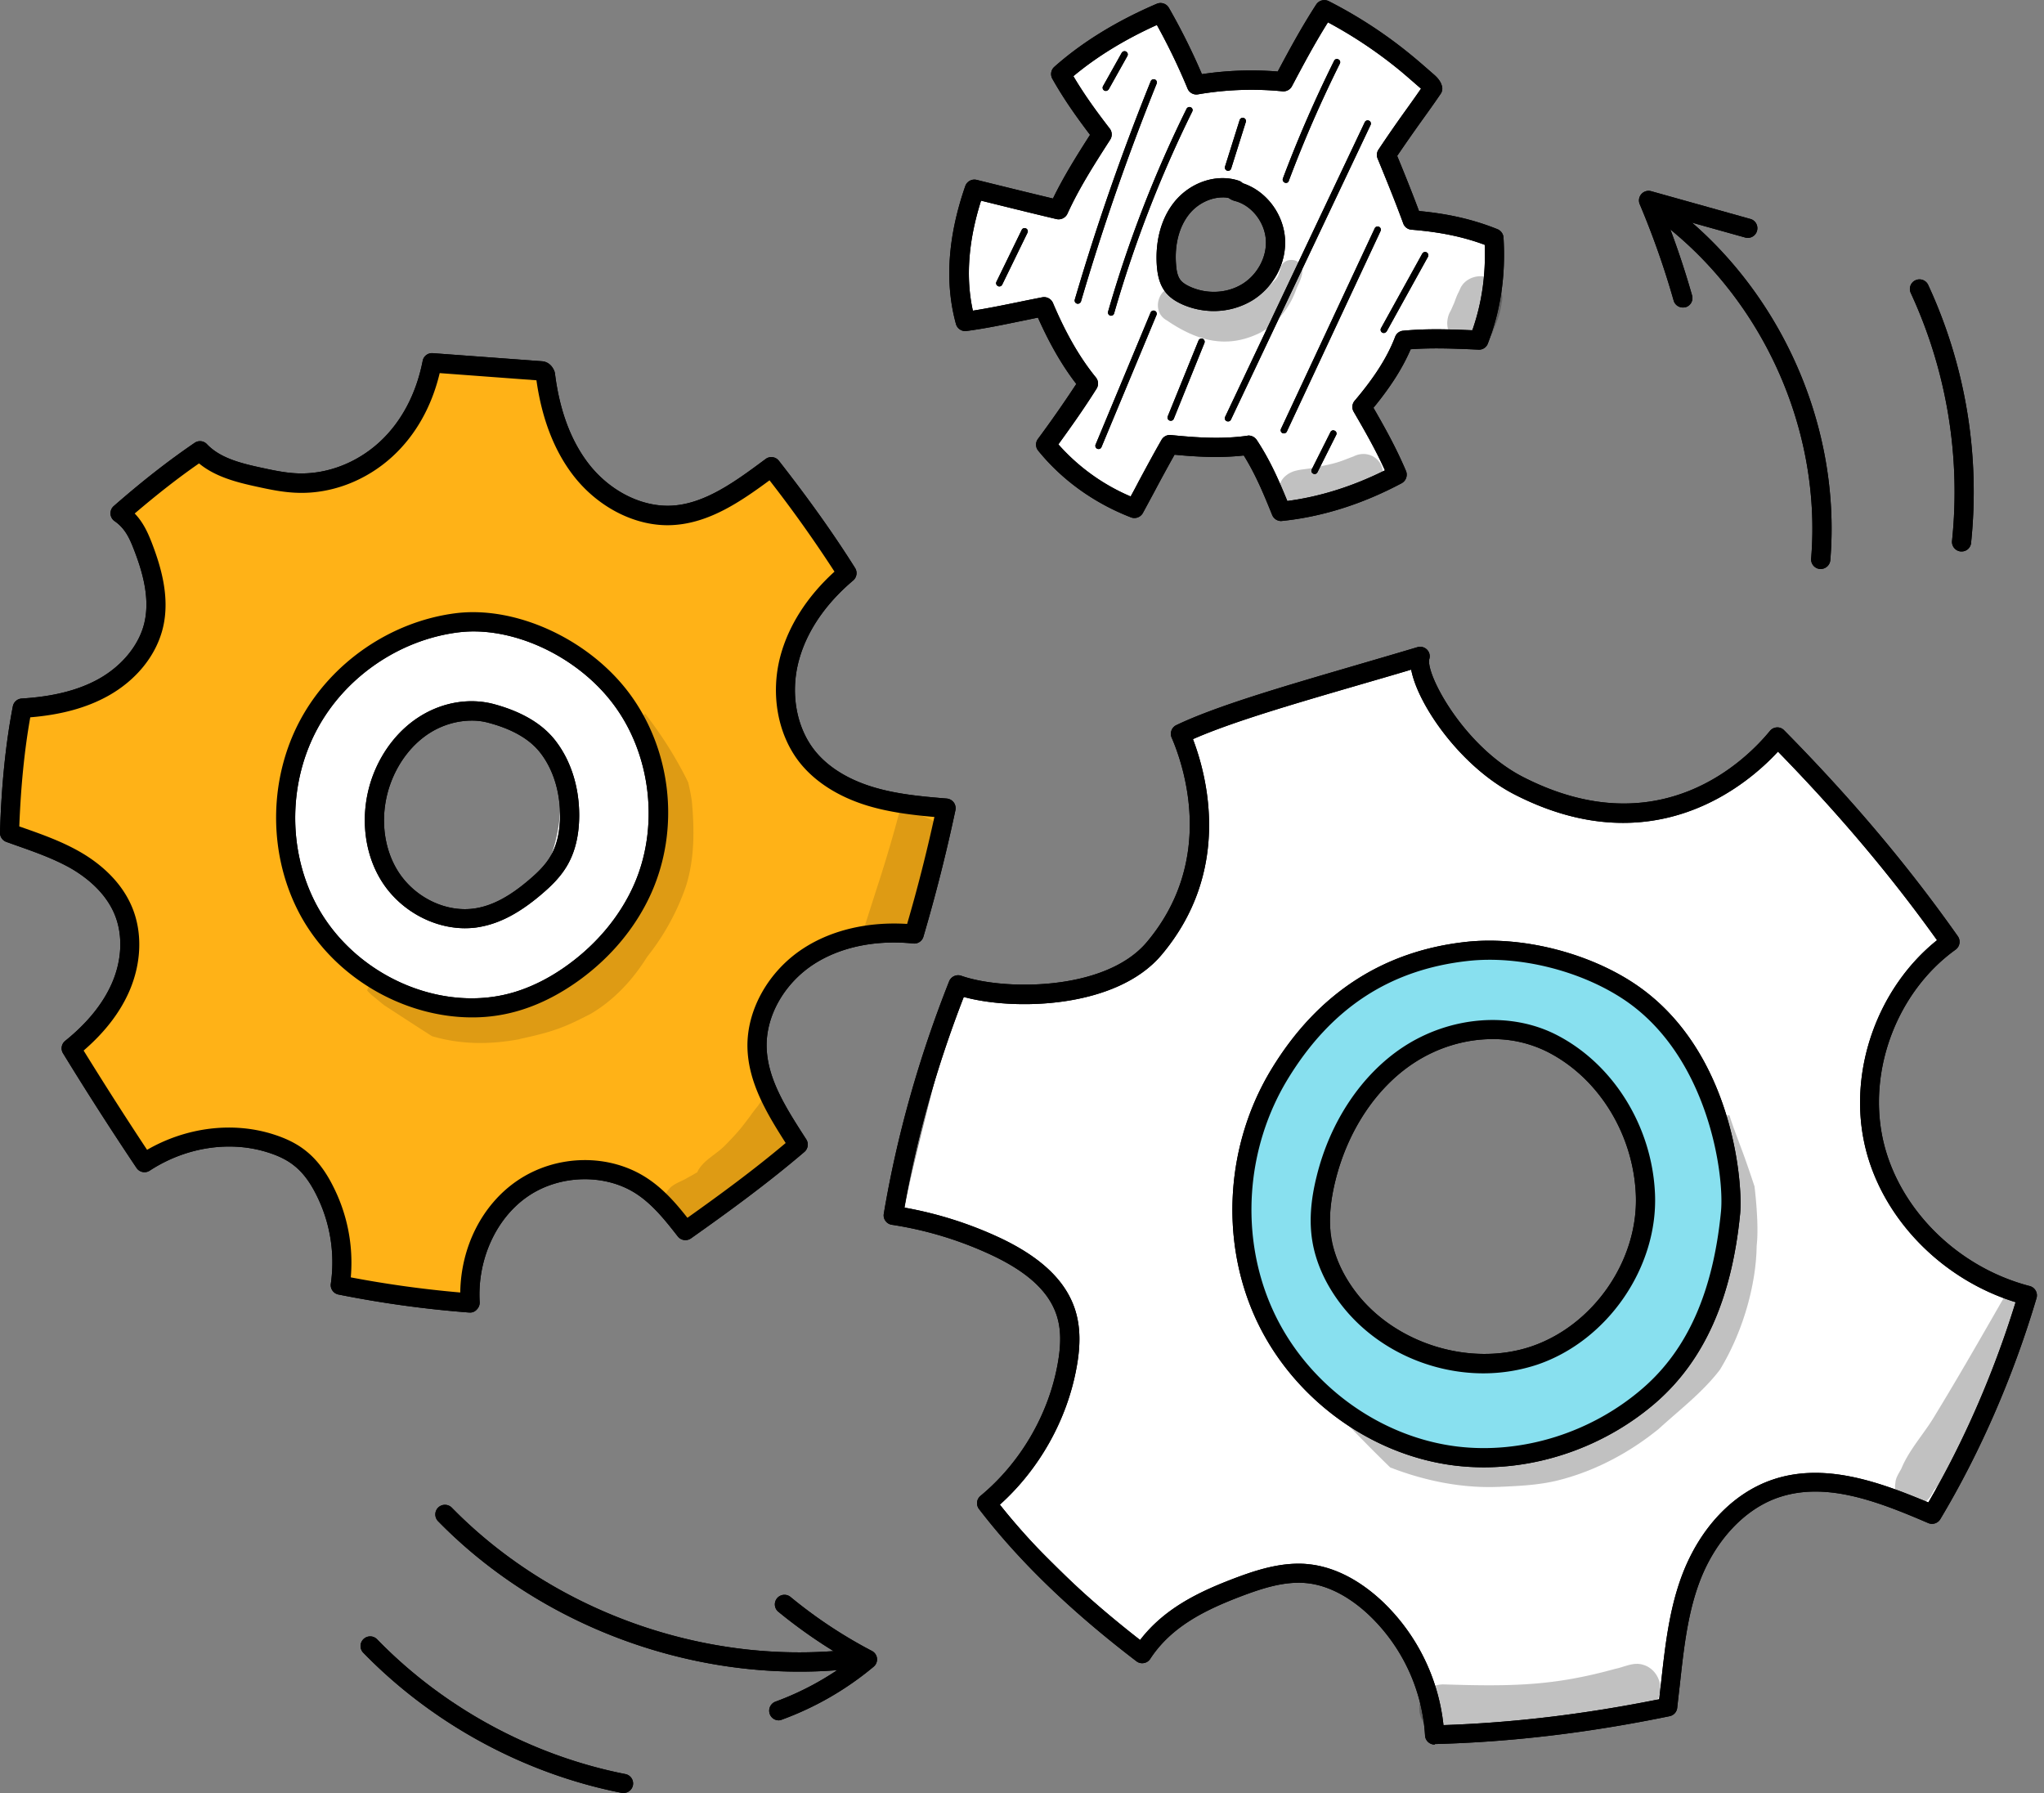 <svg width="114" height="100" fill="none" xmlns="http://www.w3.org/2000/svg"><rect width="100%" height="100%" fill="#808080" stroke="none"/><path d="M44.58 93.232c-7.457 0-14.928-3.053-20.148-8.392a.541.541 0 01.007-.76.541.541 0 01.76.007c5.832 5.959 14.583 8.962 22.842 7.837a.533.533 0 01.605.457.538.538 0 01-.458.605 25.856 25.856 0 01-3.608.246z" fill="#000"/><path d="M43.433 95.948a.528.528 0 01-.5-.352.54.54 0 01.317-.69 16.073 16.073 0 004.165-2.272 28.478 28.478 0 01-4.024-2.757.535.535 0 01.682-.823 26.294 26.294 0 004.559 3.025.531.531 0 01.091.88 17.16 17.16 0 01-5.107 2.947.46.46 0 01-.183.042zm58.115-64.214h-.043a.536.536 0 01-.492-.577c.619-7.457-2.955-15.026-9.096-19.296a.532.532 0 01-.134-.746.532.532 0 01.746-.134c6.45 4.482 10.2 12.43 9.553 20.26a.54.54 0 01-.534.493z" fill="#000"/><path d="M93.859 17.15a.534.534 0 01-.514-.386 46.801 46.801 0 00-1.892-5.375.536.536 0 01.64-.725l5.53 1.548c.288.078.45.373.372.662a.534.534 0 01-.661.373l-4.481-1.253a47.94 47.94 0 011.519 4.482.533.533 0 01-.366.66 1.004 1.004 0 01-.147.015zm15.546 13.606h-.056a.538.538 0 01-.478-.59 26.405 26.405 0 00-2.301-13.824.535.535 0 01.971-.45 27.485 27.485 0 012.392 14.386.523.523 0 01-.528.478zM34.773 100c-.035 0-.07 0-.106-.007-5.43-1.07-10.545-3.848-14.407-7.816a.535.535 0 01.014-.76.535.535 0 01.76.015c3.707 3.813 8.625 6.486 13.845 7.513a.535.535 0 01.422.626.535.535 0 01-.528.429zm9.807-6.768c-7.457 0-14.928-3.053-20.148-8.392a.541.541 0 01.007-.76.541.541 0 01.76.007c5.832 5.959 14.583 8.962 22.842 7.837a.533.533 0 01.605.457.538.538 0 01-.458.605 25.856 25.856 0 01-3.608.246z" fill="#000"/><path d="M43.433 95.948a.528.528 0 01-.5-.352.54.54 0 01.317-.69 16.073 16.073 0 004.165-2.272 28.478 28.478 0 01-4.024-2.757.535.535 0 01.682-.823 26.294 26.294 0 004.559 3.025.531.531 0 01.091.88 17.16 17.16 0 01-5.107 2.947.46.46 0 01-.183.042zm58.115-64.214h-.043a.536.536 0 01-.492-.577c.619-7.457-2.955-15.026-9.096-19.296a.532.532 0 01-.134-.746.532.532 0 01.746-.134c6.45 4.482 10.2 12.43 9.553 20.26a.54.54 0 01-.534.493z" fill="#000"/><path d="M93.859 17.15a.534.534 0 01-.514-.386 46.801 46.801 0 00-1.892-5.375.536.536 0 01.64-.725l5.53 1.548c.288.078.45.373.372.662a.534.534 0 01-.661.373l-4.481-1.253a47.94 47.94 0 011.519 4.482.533.533 0 01-.366.66 1.004 1.004 0 01-.147.015z" fill="#000"/><path d="M24.46 34.752c-3.2 1.07-6.036 3.327-7.555 6.345-1.513 3.018-1.604 6.768 0 9.737 2.335 4.319 8.125 6.246 12.712 4.502 4.994-1.907 8.04-7.907 6.577-13.05-1.463-5.15-7.344-8.997-11.734-7.534zm6.078 13.493c-.45 1.055-1.47 2.033-2.497 2.532-2.336 1.14-4.988.162-6.367-1.955-1.42-2.174-1.217-5.115.254-7.225.731-1.048 1.653-1.871 2.94-2.118 1.19-.225 2.378-.007 3.314.746a3.575 3.575 0 011.66.753c.921.767 1.315 2.293 1.393 3.447.077 1.266-.204 2.659-.697 3.82z" fill="#fff"/><path d="M48.547 44.425c-1.33-.401-2.61-1.097-3.489-2.18-1.224-1.506-1.52-3.638-1.02-5.516.5-1.879 1.717-3.504 3.2-4.756-1.308-2.082-2.729-4.038-4.22-5.937-1.808 1.336-3.539 2.603-5.544 2.701-1.934.099-3.805-.963-5.008-2.476-1.203-1.52-1.801-3.44-2.04-5.36-.07-.183-.17-.219-.24-.226-2.026-.147-4.059-.302-6.085-.45-.366 1.892-1.23 3.588-2.553 4.812-1.323 1.224-3.124 1.956-4.925 1.9-.738-.022-1.47-.177-2.195-.331-1.181-.26-2.434-.577-3.27-1.457-1.612 1.098-3.06 2.266-4.46 3.483.717.485 1.02 1.16 1.272 1.815.542 1.4.95 2.933.613 4.396-.352 1.513-1.492 2.765-2.857 3.51-1.364.746-2.933 1.042-4.48 1.133-.43 2.216-.641 4.587-.711 6.965 1.322.471 2.574.872 3.707 1.533 1.126.655 2.139 1.597 2.638 2.8.563 1.358.43 2.94-.162 4.285-.59 1.343-1.604 2.469-2.75 3.397a226.143 226.143 0 004.08 6.381c2.11-1.386 4.77-1.815 7.084-1.07.577.184 1.133.444 1.61.824.592.471 1.028 1.111 1.373 1.787a8.965 8.965 0 01.865 5.283c2.462.492 4.847.809 7.239.999-.14-2.49.928-4.988 2.898-6.353 1.97-1.364 4.777-1.456 6.76-.105.936.64 1.66 1.547 2.357 2.44 2.16-1.526 4.291-3.08 6.29-4.797-1.12-1.737-2.252-3.475-2.301-5.43-.05-2.04 1.182-3.982 2.891-5.094 1.71-1.105 3.848-1.442 5.874-1.231a92.455 92.455 0 001.78-7.02c-1.491-.12-2.884-.254-4.22-.655zM35.821 49.63c-.823 1.815-2.16 3.383-3.763 4.565-.936.69-1.97 1.245-3.075 1.604-4.53 1.45-9.841-1.097-11.945-5.367-1.533-3.11-1.463-6.965.176-10.018 1.64-3.053 4.812-5.24 8.26-5.677 3.08-.394 6.985 1.273 9.208 4.27s2.673 7.225 1.14 10.623z" fill="#FFB217"/><path d="M38.586 44.685c-.05-.352-.12-.703-.204-1.048l-.12-.246a21.877 21.877 0 00-2.279-3.58.775.775 0 00-.302.421c-.092.598.38 1.154.527 1.724.528 1.575.88 2.335.71 3.77.022.55-.886 3.602-1.174 3.982a13.246 13.246 0 01-1.196 1.92c-.14.17-.183.24-.169.247-.225.176-.422.408-.647.59-.471.402-.943.803-1.421 1.204-.127.091-.33.26-.479.408.078-.113-.133.084-.323.246-.106.07-.577.394-.816.513-1.66.584-3.384.908-4.298.957-1.218.113-2.413-.197-3.349-.415-.668-.19-1.252-.851-1.97-.717a.836.836 0 00-.598.584c.07.077.141.147.211.218.247.197.486.4.732.597.886.577 1.78 1.161 2.673 1.731 1.477.43 3.06.514 4.946.155-.035 0-.07.007-.113.014 1.984-.422 2.603-.682 4.052-1.435 1.266-.753 2.287-1.85 3.074-3.096.022-.035.05-.07.07-.105 0-.007.008-.007.008-.007a13.255 13.255 0 002.117-3.862c.493-1.527.486-3.18.338-4.77zm4.833 16.222a1.295 1.295 0 00-.563.155c-.253.14-.415.373-.577.605-.147.19-.302.373-.436.577-.394.507-.506.725-1.379 1.611-.485.52-1.245.844-1.561 1.491-.007.014-.007.022-.014.036-.19.105-.373.218-.563.316-.352.218-.81.324-1.055.676-.767.907.422 2.244 1.428 1.625a14.57 14.57 0 002.92-2.012c.041-.043.084-.092.133-.134a22.419 22.419 0 001.976-1.766c.226-.239.493-.52.711-.823a15.7 15.7 0 01-.612-1.42 9.201 9.201 0 01-.408-.937zm6.831-15.94a80.67 80.67 0 01-1.344 4.565c-.225.697-.45 1.407-.675 2.11.267.331.724.521 1.146.387.021-.007.043-.02.064-.028.365.514 1.322.45 1.505-.267.092-.33.232-.661.345-.992a.964.964 0 00.21-.133c.437-.317.557-.915.718-1.4.24-.985.373-1.998.416-3.004 0-.057.007-.12.014-.183a66.914 66.914 0 01-2.4-1.055z" fill="#000" opacity=".129"/><path d="M26.219 73.204h-.042a60.634 60.634 0 01-7.303-1.006.534.534 0 01-.422-.605 8.37 8.37 0 00-.816-4.966c-.358-.718-.76-1.245-1.224-1.611-.373-.303-.844-.542-1.442-.732-2.132-.69-4.608-.31-6.62 1.006a.534.534 0 01-.738-.155 182.876 182.876 0 01-4.095-6.387.533.533 0 01.12-.697c1.224-.985 2.096-2.06 2.596-3.194.577-1.308.633-2.722.155-3.869-.521-1.245-1.597-2.068-2.413-2.546-.95-.542-2.005-.915-3.124-1.309l-.492-.176a.539.539 0 01-.359-.52c.077-2.61.317-4.98.718-7.05a.538.538 0 01.492-.428c1.745-.106 3.138-.458 4.256-1.07 1.33-.731 2.3-1.913 2.589-3.165.33-1.414-.14-2.927-.591-4.087-.232-.598-.485-1.168-1.07-1.57a.534.534 0 01-.049-.843c1.611-1.407 3.046-2.526 4.51-3.525a.528.528 0 01.69.078c.717.752 1.821 1.048 2.996 1.301.746.162 1.414.303 2.096.324 1.625.049 3.279-.591 4.545-1.76 1.21-1.118 2.033-2.68 2.392-4.515a.53.53 0 01.563-.43l6.085.45c.323.022.576.233.703.57a.74.74 0 01.028.12c.26 2.096.915 3.813 1.928 5.093 1.182 1.485 2.926 2.35 4.565 2.273 1.872-.092 3.588-1.365 5.255-2.603a.533.533 0 01.739.098c1.667 2.132 3.06 4.087 4.25 5.98a.54.54 0 01-.106.696c-1.084.915-2.484 2.427-3.033 4.481-.485 1.815-.133 3.743.915 5.037.725.894 1.836 1.583 3.229 2.005 1.28.387 2.617.52 4.108.64a.55.55 0 01.387.212.55.55 0 01.099.429 94.522 94.522 0 01-1.787 7.063.53.53 0 01-.57.38c-2.082-.212-4.045.19-5.53 1.146-1.645 1.062-2.687 2.877-2.644 4.629.042 1.78 1.076 3.39 2.173 5.093l.036.056a.539.539 0 01-.099.697c-2.075 1.773-4.27 3.37-6.331 4.826a.54.54 0 01-.732-.106c-.626-.802-1.337-1.716-2.237-2.328-1.752-1.196-4.34-1.147-6.148.105-1.76 1.217-2.807 3.525-2.667 5.881a.545.545 0 01-.161.415.488.488 0 01-.373.17zm-6.655-1.962c1.998.38 4.003.66 6.106.844.035-2.533 1.21-4.875 3.145-6.212 2.201-1.52 5.226-1.569 7.365-.105.88.597 1.562 1.392 2.16 2.152 1.8-1.28 3.686-2.659 5.48-4.172-1.055-1.653-2.082-3.362-2.132-5.318-.049-2.11 1.182-4.291 3.138-5.55 1.576-1.02 3.609-1.485 5.768-1.351a89.624 89.624 0 001.52-5.965c-1.28-.113-2.533-.268-3.721-.627-1.597-.485-2.892-1.301-3.75-2.356-1.26-1.555-1.688-3.848-1.119-5.987.458-1.71 1.499-3.334 3.018-4.713a72.022 72.022 0 00-3.623-5.093c-1.66 1.224-3.39 2.391-5.416 2.497-1.97.105-4.066-.929-5.46-2.68-1.104-1.393-1.814-3.208-2.124-5.396l-5.396-.401c-.443 1.864-1.343 3.461-2.617 4.636-1.47 1.358-3.404 2.103-5.304 2.04-.774-.021-1.526-.176-2.293-.345-1.14-.246-2.315-.556-3.208-1.294-1.168.809-2.322 1.716-3.588 2.793.486.506.739 1.09.95 1.625.5 1.301 1.027 3.018.633 4.713-.366 1.569-1.498 2.976-3.116 3.862-1.168.64-2.575 1.027-4.292 1.168-.323 1.808-.527 3.855-.612 6.085l.12.042c1.168.408 2.272.802 3.306 1.4.957.556 2.23 1.54 2.863 3.06.591 1.414.528 3.13-.161 4.707-.514 1.174-1.365 2.279-2.54 3.292 1.21 1.956 2.37 3.77 3.539 5.536 2.195-1.266 4.804-1.59 7.084-.85.717.231 1.301.527 1.78.914.583.464 1.083 1.111 1.512 1.97a9.382 9.382 0 01.985 5.079z" fill="#000"/><path d="M25.944 51.77c-1.8 0-3.63-1-4.65-2.61-1.076-1.696-1.245-4.003-.457-6.008.535-1.358 1.456-2.498 2.603-3.208 1.266-.788 2.772-1.034 4.122-.669 1.534.416 2.68 1.09 3.405 2.02.873 1.118 1.344 2.61 1.337 4.213-.007 1.09-.232 2.026-.683 2.786-.393.668-.942 1.175-1.428 1.59-1.224 1.041-2.321 1.618-3.447 1.815-.26.05-.527.07-.802.07zm.366-11.58c-.788 0-1.604.232-2.307.668-.95.591-1.717 1.548-2.167 2.695-.668 1.695-.528 3.63.366 5.044.942 1.49 2.743 2.342 4.368 2.054.929-.162 1.865-.662 2.934-1.576.415-.352.886-.788 1.196-1.316.352-.59.527-1.35.535-2.244.007-1.357-.387-2.624-1.112-3.545-.577-.739-1.534-1.295-2.835-1.646a3.454 3.454 0 00-.978-.134z" fill="#000"/><path d="M26.331 56.743c-3.932 0-7.949-2.364-9.771-6.071-1.611-3.271-1.54-7.295.183-10.51 1.723-3.208 5.044-5.495 8.66-5.959 3.384-.429 7.464 1.456 9.708 4.481 2.357 3.18 2.82 7.563 1.196 11.165-.837 1.85-2.195 3.496-3.94 4.776-1.04.76-2.124 1.33-3.229 1.682a9.067 9.067 0 01-2.807.436zm.078-21.527c-.296 0-.584.021-.873.056-3.278.423-6.289 2.49-7.85 5.403-1.562 2.913-1.633 6.564-.17 9.525 2.048 4.151 7.113 6.437 11.299 5.094.991-.317 1.976-.83 2.92-1.527 1.589-1.168 2.834-2.673 3.594-4.355 1.449-3.207 1.013-7.26-1.084-10.087-1.828-2.477-5.008-4.109-7.836-4.109z" fill="#000"/><path d="M48.547 44.425c-1.33-.401-2.61-1.097-3.489-2.18-1.224-1.506-1.52-3.638-1.02-5.516.5-1.879 1.717-3.504 3.2-4.756-1.308-2.082-2.729-4.038-4.22-5.937-1.808 1.336-3.539 2.603-5.544 2.701-1.934.099-3.805-.963-5.008-2.476-1.203-1.52-1.801-3.44-2.04-5.36-.07-.183-.17-.219-.24-.226-2.026-.147-4.059-.302-6.085-.45-.366 1.892-1.23 3.588-2.553 4.812-1.323 1.224-3.124 1.956-4.925 1.9-.738-.022-1.47-.177-2.195-.331-1.181-.26-2.434-.577-3.27-1.457-1.612 1.098-3.06 2.266-4.46 3.483.717.485 1.02 1.16 1.272 1.815.542 1.4.95 2.933.613 4.396-.352 1.513-1.492 2.765-2.857 3.51-1.364.746-2.933 1.042-4.48 1.133-.43 2.216-.641 4.587-.711 6.965 1.322.471 2.574.872 3.707 1.533 1.126.655 2.139 1.597 2.638 2.8.563 1.358.43 2.94-.162 4.285-.59 1.343-1.604 2.469-2.75 3.397a226.143 226.143 0 004.08 6.381c2.11-1.386 4.77-1.815 7.084-1.07.577.184 1.133.444 1.61.824.592.471 1.028 1.111 1.373 1.787a8.965 8.965 0 01.865 5.283c2.462.492 4.847.809 7.239.999-.14-2.49.928-4.988 2.898-6.353 1.97-1.364 4.777-1.456 6.76-.105.936.64 1.66 1.547 2.357 2.44 2.16-1.526 4.291-3.08 6.29-4.797-1.12-1.737-2.252-3.475-2.301-5.43-.05-2.04 1.182-3.982 2.891-5.094 1.71-1.105 3.848-1.442 5.874-1.231a92.455 92.455 0 001.78-7.02c-1.491-.12-2.884-.254-4.22-.655zM35.821 49.63c-.823 1.815-2.16 3.383-3.763 4.565-.936.69-1.97 1.245-3.075 1.604-4.53 1.45-9.841-1.097-11.945-5.367-1.533-3.11-1.463-6.965.176-10.018 1.64-3.053 4.812-5.24 8.26-5.677 3.08-.394 6.985 1.273 9.208 4.27s2.673 7.225 1.14 10.623z" fill="#FFB217"/><path d="M38.586 44.685c-.05-.352-.12-.703-.204-1.048l-.12-.246a21.877 21.877 0 00-2.279-3.58.775.775 0 00-.302.421c-.092.598.38 1.154.527 1.724.528 1.575.88 2.335.71 3.77.022.55-.886 3.602-1.174 3.982a13.246 13.246 0 01-1.196 1.92c-.14.17-.183.24-.169.247-.225.176-.422.408-.647.59-.471.402-.943.803-1.421 1.204-.127.091-.33.26-.479.408.078-.113-.133.084-.323.246-.106.07-.577.394-.816.513-1.66.584-3.384.908-4.298.957-1.218.113-2.413-.197-3.349-.415-.668-.19-1.252-.851-1.97-.717a.836.836 0 00-.598.584c.07.077.141.147.211.218.247.197.486.4.732.597.886.577 1.78 1.161 2.673 1.731 1.477.43 3.06.514 4.946.155-.035 0-.07.007-.113.014 1.984-.422 2.603-.682 4.052-1.435 1.266-.753 2.287-1.85 3.074-3.096.022-.035.05-.07.07-.105 0-.007.008-.007.008-.007a13.255 13.255 0 002.117-3.862c.493-1.527.486-3.18.338-4.77zm4.833 16.222a1.295 1.295 0 00-.563.155c-.253.14-.415.373-.577.605-.147.19-.302.373-.436.577-.394.507-.506.725-1.379 1.611-.485.52-1.245.844-1.561 1.491-.007.014-.007.022-.014.036-.19.105-.373.218-.563.316-.352.218-.81.324-1.055.676-.767.907.422 2.244 1.428 1.625a14.57 14.57 0 002.92-2.012c.041-.043.084-.092.133-.134a22.419 22.419 0 001.976-1.766c.226-.239.493-.52.711-.823a15.7 15.7 0 01-.612-1.42 9.201 9.201 0 01-.408-.937zm6.831-15.94a80.67 80.67 0 01-1.344 4.565c-.225.697-.45 1.407-.675 2.11.267.331.724.521 1.146.387.021-.007.043-.02.064-.028.365.514 1.322.45 1.505-.267.092-.33.232-.661.345-.992a.964.964 0 00.21-.133c.437-.317.557-.915.718-1.4.24-.985.373-1.998.416-3.004 0-.057.007-.12.014-.183a66.914 66.914 0 01-2.4-1.055z" fill="#000" opacity=".129"/><path d="M26.219 73.204h-.042a60.634 60.634 0 01-7.303-1.006.534.534 0 01-.422-.605 8.37 8.37 0 00-.816-4.966c-.358-.718-.76-1.245-1.224-1.611-.373-.303-.844-.542-1.442-.732-2.132-.69-4.608-.31-6.62 1.006a.534.534 0 01-.738-.155 182.876 182.876 0 01-4.095-6.387.533.533 0 01.12-.697c1.224-.985 2.096-2.06 2.596-3.194.577-1.308.633-2.722.155-3.869-.521-1.245-1.597-2.068-2.413-2.546-.95-.542-2.005-.915-3.124-1.309l-.492-.176a.539.539 0 01-.359-.52c.077-2.61.317-4.98.718-7.05a.538.538 0 01.492-.428c1.745-.106 3.138-.458 4.256-1.07 1.33-.731 2.3-1.913 2.589-3.165.33-1.414-.14-2.927-.591-4.087-.232-.598-.485-1.168-1.07-1.57a.534.534 0 01-.049-.843c1.611-1.407 3.046-2.526 4.51-3.525a.528.528 0 01.69.078c.717.752 1.821 1.048 2.996 1.301.746.162 1.414.303 2.096.324 1.625.049 3.279-.591 4.545-1.76 1.21-1.118 2.033-2.68 2.392-4.515a.53.53 0 01.563-.43l6.085.45c.323.022.576.233.703.57a.74.74 0 01.028.12c.26 2.096.915 3.813 1.928 5.093 1.182 1.485 2.926 2.35 4.565 2.273 1.872-.092 3.588-1.365 5.255-2.603a.533.533 0 01.739.098c1.667 2.132 3.06 4.087 4.25 5.98a.54.54 0 01-.106.696c-1.084.915-2.484 2.427-3.033 4.481-.485 1.815-.133 3.743.915 5.037.725.894 1.836 1.583 3.229 2.005 1.28.387 2.617.52 4.108.64a.55.55 0 01.387.212.55.55 0 01.099.429 94.522 94.522 0 01-1.787 7.063.53.53 0 01-.57.38c-2.082-.212-4.045.19-5.53 1.146-1.645 1.062-2.687 2.877-2.644 4.629.042 1.78 1.076 3.39 2.173 5.093l.036.056a.539.539 0 01-.099.697c-2.075 1.773-4.27 3.37-6.331 4.826a.54.54 0 01-.732-.106c-.626-.802-1.337-1.716-2.237-2.328-1.752-1.196-4.34-1.147-6.148.105-1.76 1.217-2.807 3.525-2.667 5.881a.545.545 0 01-.161.415.488.488 0 01-.373.17zm-6.655-1.962c1.998.38 4.003.66 6.106.844.035-2.533 1.21-4.875 3.145-6.212 2.201-1.52 5.226-1.569 7.365-.105.88.597 1.562 1.392 2.16 2.152 1.8-1.28 3.686-2.659 5.48-4.172-1.055-1.653-2.082-3.362-2.132-5.318-.049-2.11 1.182-4.291 3.138-5.55 1.576-1.02 3.609-1.485 5.768-1.351a89.624 89.624 0 001.52-5.965c-1.28-.113-2.533-.268-3.721-.627-1.597-.485-2.892-1.301-3.75-2.356-1.26-1.555-1.688-3.848-1.119-5.987.458-1.71 1.499-3.334 3.018-4.713a72.022 72.022 0 00-3.623-5.093c-1.66 1.224-3.39 2.391-5.416 2.497-1.97.105-4.066-.929-5.46-2.68-1.104-1.393-1.814-3.208-2.124-5.396l-5.396-.401c-.443 1.864-1.343 3.461-2.617 4.636-1.47 1.358-3.404 2.103-5.304 2.04-.774-.021-1.526-.176-2.293-.345-1.14-.246-2.315-.556-3.208-1.294-1.168.809-2.322 1.716-3.588 2.793.486.506.739 1.09.95 1.625.5 1.301 1.027 3.018.633 4.713-.366 1.569-1.498 2.976-3.116 3.862-1.168.64-2.575 1.027-4.292 1.168-.323 1.808-.527 3.855-.612 6.085l.12.042c1.168.408 2.272.802 3.306 1.4.957.556 2.23 1.54 2.863 3.06.591 1.414.528 3.13-.161 4.707-.514 1.174-1.365 2.279-2.54 3.292 1.21 1.956 2.37 3.77 3.539 5.536 2.195-1.266 4.804-1.59 7.084-.85.717.231 1.301.527 1.78.914.583.464 1.083 1.111 1.512 1.97a9.382 9.382 0 01.985 5.079z" fill="#000"/><path d="M25.944 51.77c-1.8 0-3.63-1-4.65-2.61-1.076-1.696-1.245-4.003-.457-6.008.535-1.358 1.456-2.498 2.603-3.208 1.266-.788 2.772-1.034 4.122-.669 1.534.416 2.68 1.09 3.405 2.02.873 1.118 1.344 2.61 1.337 4.213-.007 1.09-.232 2.026-.683 2.786-.393.668-.942 1.175-1.428 1.59-1.224 1.041-2.321 1.618-3.447 1.815-.26.05-.527.07-.802.07zm.366-11.58c-.788 0-1.604.232-2.307.668-.95.591-1.717 1.548-2.167 2.695-.668 1.695-.528 3.63.366 5.044.942 1.49 2.743 2.342 4.368 2.054.929-.162 1.865-.662 2.934-1.576.415-.352.886-.788 1.196-1.316.352-.59.527-1.35.535-2.244.007-1.357-.387-2.624-1.112-3.545-.577-.739-1.534-1.295-2.835-1.646a3.454 3.454 0 00-.978-.134z" fill="#000"/><path d="M26.331 56.743c-3.932 0-7.949-2.364-9.771-6.071-1.611-3.271-1.54-7.295.183-10.51 1.723-3.208 5.044-5.495 8.66-5.959 3.384-.429 7.464 1.456 9.708 4.481 2.357 3.18 2.82 7.563 1.196 11.165-.837 1.85-2.195 3.496-3.94 4.776-1.04.76-2.124 1.33-3.229 1.682a9.067 9.067 0 01-2.807.436zm.078-21.527c-.296 0-.584.021-.873.056-3.278.423-6.289 2.49-7.85 5.403-1.562 2.913-1.633 6.564-.17 9.525 2.048 4.151 7.113 6.437 11.299 5.094.991-.317 1.976-.83 2.92-1.527 1.589-1.168 2.834-2.673 3.594-4.355 1.449-3.207 1.013-7.26-1.084-10.087-1.828-2.477-5.008-4.109-7.836-4.109z" fill="#000"/><path d="M78.677 12.276l-1.174-3.862 2.476-3.483L73.887.724 71.53 4.558c-.042.07-.084.141-.155.183a.534.534 0 01-.316.057 393.326 393.326 0 01-4.073-.078c-.669-1.266-1.316-2.469-2.047-3.623-.057-.091-.127-.19-.233-.218-.105-.028-.21.035-.302.092-1.611.963-3.23 1.934-4.84 2.898-.042.028-.084.05-.113.092-.07.105-.007.239.05.344a17.703 17.703 0 002.16 2.997 40.16 40.16 0 01-2.336 3.778c-.204.288-.43.59-.767.69-.282.084-.584.006-.865-.071a48.122 48.122 0 01-3.37-1.084 11.07 11.07 0 00-.507 7.113c.092.175 4.306-.422 4.306-.422l2.511 4.34-2.019 3.3 4.622 3.355 2.399-3.49 4.235.085 1.632 3.686 6.31-2.173-1.526-3.778 2.272-3.665 4.284-.345.134-5.199-4.299-1.146zm-7.28 1.97c.042.182-.12.541-.19.71-.064.14-.127.281-.211.415a3.564 3.564 0 01-.584.675c-.45.415-.957.718-1.534.936-.232.084-.485.14-.725.183a2.399 2.399 0 01-.633.035c-.133-.014-.274-.056-.408-.056.38 0-.035.007-.183-.035-.647-.183-1.287-.71-1.604-1.302-.19-.352-.365-.753-.38-1.16-.013-.366.085-.746.226-1.084.204-.485.436-.97.738-1.4.338-.485.76-.992 1.302-1.26.549-.274 1.14-.316 1.667-.112.218-.098.471-.133.682-.056.394.148.732.338 1 .661.267.324.45.633.604 1.027.05.12.092.247.12.373.021.07.028.148.042.225.014.113.035.232.05.352 0-.028-.008-.05-.008-.077-.014-.099-.007-.106.007-.014.022.12.035.232.05.351.007.057.007.12.007.176.014.134 0 .296-.035.436z" fill="#fff"/><path d="M60.112 16.94c-.014 0-.035 0-.049-.007a.178.178 0 01-.12-.218A131.31 131.31 0 0164.18 4.53a.179.179 0 01.232-.098.18.18 0 01.098.232 131.88 131.88 0 00-4.22 12.15.188.188 0 01-.177.126zm1.858.668c-.014 0-.035 0-.05-.007a.178.178 0 01-.119-.218A67.89 67.89 0 0166.177 6.07c.042-.084.147-.127.239-.084a.17.17 0 01.077.239 67.757 67.757 0 00-4.354 11.248.172.172 0 01-.17.134zm-.697 7.436a.179.179 0 01-.169-.246l3.068-7.366a.179.179 0 01.232-.098c.091.035.133.14.098.232l-3.067 7.365a.173.173 0 01-.162.113zm4.024-1.576c-.021 0-.042-.007-.07-.014a.179.179 0 01-.099-.232l1.717-4.228a.179.179 0 01.232-.099.18.18 0 01.098.233l-1.709 4.228a.183.183 0 01-.169.112zm3.201-13.943c-.021 0-.035 0-.056-.007a.182.182 0 01-.12-.225l.816-2.596a.182.182 0 01.225-.12.182.182 0 01.12.226l-.816 2.595a.173.173 0 01-.169.127zm3.222.675c-.021 0-.042 0-.063-.014a.182.182 0 01-.106-.232 70.359 70.359 0 012.856-6.563.17.17 0 01.24-.078.17.17 0 01.077.24 69.62 69.62 0 00-2.842 6.528.159.159 0 01-.162.12zm-3.229 13.303c-.028 0-.05-.007-.077-.014a.177.177 0 01-.085-.239l7.788-16.433a.177.177 0 01.239-.085.177.177 0 01.084.24l-7.787 16.433a.171.171 0 01-.162.098zm3.117.669c-.029 0-.05-.007-.078-.014a.177.177 0 01-.084-.24l5.227-11.185a.177.177 0 01.239-.084.177.177 0 01.084.239L71.77 24.073a.193.193 0 01-.162.099zm5.571-5.6a.187.187 0 01-.085-.021.182.182 0 01-.07-.247l2.3-4.157a.182.182 0 01.247-.07c.084.049.12.154.07.246l-2.3 4.157c-.043.056-.099.092-.162.092zm-3.862 7.865a.141.141 0 01-.077-.021.17.17 0 01-.078-.24l1.041-2.075a.17.17 0 01.24-.077.17.17 0 01.077.24l-1.041 2.074a.172.172 0 01-.162.099zm-17.58-10.461a.142.142 0 01-.078-.021.177.177 0 01-.084-.24l1.407-2.89a.177.177 0 01.24-.085.177.177 0 01.084.24l-1.407 2.89a.18.18 0 01-.162.106zm5.937-10.904a.188.188 0 01-.084-.021.182.182 0 01-.07-.246l1.04-1.857a.182.182 0 01.247-.07.18.18 0 01.07.245l-1.04 1.858c-.043.056-.1.091-.163.091z" fill="#000"/><path d="M72.635 15.02c-.05-.648-1.049-.711-1.203-.085-.197.612-.12.506-.781 1.132-.633.507-.408.36-1.4.718-.922.274-.549.218-1.33.218-.105-.02-.21-.05-.316-.077-.38-.14-.26-.07-.985-.471-.303-.155-.57-.423-.915-.444-1.055-.19-1.569 1.33-.64 1.85 1.653 1.126 3.313 1.633 5.206.704.978-.528 1.681-1.428 2.04-2.47.148-.337.352-.703.323-1.076zm2.849 10.439c-.62.225-.837.373-2.005.577-.556.176-1.224.084-1.696.443-.992.697-.168 2.322.985 1.977 1.386-.289 2.976-.345 4.052-1.365.844-.95-.225-2.188-1.336-1.632zm8.301-8.793c0-.015.007-.022.007-.036-.007.014-.007.028-.007.036a1.264 1.264 0 00-.162-.662c-.479-.893-1.885-.746-2.216.176-.021.042-.042.091-.077.155-.092.183-.155.373-.226.563-.063.14-.147.337-.204.45-.12.204-.175.429-.183.668.015 1.52 2.174 1.808 2.59.352.21-.471.38-.957.442-1.463a1.51 1.51 0 00.036-.24z" fill="#000" opacity=".129"/><path d="M71.453 29.06a.543.543 0 01-.5-.337c-.464-1.146-.907-2.23-1.583-3.32-1.308.147-2.617.077-3.862-.043a99.306 99.306 0 00-1.09 1.998c-.218.408-.443.823-.676 1.253a.538.538 0 01-.66.246c-2.055-.795-3.849-2.082-5.178-3.722a.529.529 0 01-.015-.654 65.441 65.441 0 002.14-3.067c-.789-1.02-1.492-2.244-2.14-3.7-.28.056-.57.12-.858.176-.992.203-2.012.422-3.123.57a.535.535 0 01-.591-.388c-.633-2.293-.457-4.882.52-7.696a.54.54 0 01.634-.344c1.393.344 2.785.689 4.256 1.04.59-1.216 1.308-2.363 2.068-3.552-.675-.893-1.428-1.927-2.104-3.13a.537.537 0 01.113-.662c1.527-1.357 3.447-2.546 5.712-3.517a.539.539 0 01.676.225 35.535 35.535 0 011.843 3.7 18.48 18.48 0 014.228-.147c.64-1.203 1.308-2.441 2.145-3.736a.544.544 0 01.697-.19 25.31 25.31 0 014.657 3.053c.387.317.76.648 1.14.978.196.17.436.38.52.71a.509.509 0 01-.077.437c-.324.478-.662.95-1.006 1.428-.458.64-.922 1.301-1.414 2.026.415 1.006.83 2.04 1.217 3.074 1.203.113 2.736.352 4.375 1.013.19.078.324.26.338.464.127 2.118-.155 4.053-.872 5.91a.52.52 0 01-.52.345l-.472-.022c-1.055-.042-2.146-.084-3.314 0-.45 1.049-1.118 2.097-2.075 3.265.62 1.076 1.252 2.201 1.815 3.524a.546.546 0 01-.24.682c-2.18 1.161-4.424 1.872-6.668 2.104-.021 0-.042.007-.056.007zm-1.815-4.769a.56.56 0 01.45.24c.76 1.146 1.252 2.293 1.71 3.411 1.821-.239 3.65-.816 5.444-1.71-.541-1.195-1.153-2.25-1.744-3.27a.53.53 0 01.056-.612c1.111-1.309 1.829-2.442 2.258-3.567a.52.52 0 01.45-.338c1.351-.126 2.582-.077 3.771-.028h.084c.528-1.505.753-3.067.69-4.763-1.548-.576-2.99-.752-4.087-.844a.524.524 0 01-.458-.351c-.443-1.21-.942-2.434-1.428-3.616a.527.527 0 01.05-.5 73.678 73.678 0 011.59-2.293c.267-.373.527-.739.78-1.105a.355.355 0 01-.049-.042c-.373-.323-.739-.647-1.111-.957a24.737 24.737 0 00-4.031-2.7c-.767 1.223-1.393 2.405-2.005 3.559a.542.542 0 01-.528.288 17.625 17.625 0 00-4.713.169.53.53 0 01-.584-.324 34.94 34.94 0 00-1.71-3.545c-1.808.816-3.37 1.78-4.657 2.856.662 1.119 1.386 2.09 2.026 2.92a.54.54 0 01.028.619c-.9 1.4-1.744 2.722-2.384 4.129a.544.544 0 01-.612.302c-1.457-.344-2.835-.689-4.207-1.027-.71 2.237-.865 4.299-.457 6.135.893-.141 1.744-.317 2.574-.486.436-.091.866-.176 1.295-.26a.54.54 0 01.598.317c.717 1.695 1.498 3.053 2.392 4.15a.54.54 0 01.042.626c-.753 1.196-1.456 2.174-2.132 3.11a11.253 11.253 0 004.031 2.905c.155-.281.303-.556.443-.83.436-.81.844-1.569 1.28-2.329a.54.54 0 01.521-.267c1.386.14 2.863.246 4.291.035-.007-.007.014-.007.043-.007z" fill="#000"/><path d="M67.696 17.348a4.38 4.38 0 01-1.71-.352c-.47-.204-.816-.457-1.04-.78-.31-.437-.388-.958-.423-1.359-.105-1.392.233-2.666.964-3.58.894-1.119 2.378-1.611 3.609-1.196a.543.543 0 01.211.133c.007 0 .007 0 .014.008 1.302.429 2.265 1.709 2.35 3.109.077 1.35-.64 2.694-1.83 3.426a4.15 4.15 0 01-2.145.59zm.5-6.338c-.676 0-1.4.344-1.872.935-.563.704-.823 1.703-.731 2.828.02.26.063.591.225.816.112.162.31.296.598.422.935.408 2.033.345 2.87-.169.844-.52 1.372-1.505 1.315-2.448-.056-.957-.731-1.864-1.61-2.152l-.1-.029a.999.999 0 01-.358-.168 1.38 1.38 0 00-.338-.036zm-8.084 5.93c-.014 0-.035 0-.049-.007a.178.178 0 01-.12-.218A131.31 131.31 0 0164.18 4.53a.179.179 0 01.232-.098.18.18 0 01.098.232 131.88 131.88 0 00-4.22 12.15.188.188 0 01-.177.126zm1.858.668c-.014 0-.035 0-.05-.007a.178.178 0 01-.119-.218A67.89 67.89 0 0166.177 6.07c.042-.084.147-.127.239-.084a.17.17 0 01.077.239 67.757 67.757 0 00-4.354 11.248.172.172 0 01-.17.134zm-.697 7.436a.179.179 0 01-.169-.246l3.068-7.366a.179.179 0 01.232-.098c.091.035.133.14.098.232l-3.067 7.365a.173.173 0 01-.162.113zm4.024-1.576c-.021 0-.042-.007-.07-.014a.179.179 0 01-.099-.232l1.717-4.228a.179.179 0 01.232-.099.18.18 0 01.098.233l-1.709 4.228a.183.183 0 01-.169.112zm3.201-13.943c-.021 0-.035 0-.056-.007a.182.182 0 01-.12-.225l.816-2.596a.182.182 0 01.225-.12.182.182 0 01.12.226l-.816 2.595a.173.173 0 01-.169.127zm3.222.675c-.021 0-.042 0-.063-.014a.182.182 0 01-.106-.232 70.359 70.359 0 012.856-6.563.17.17 0 01.24-.078.17.17 0 01.077.24 69.62 69.62 0 00-2.842 6.528.159.159 0 01-.162.12zm-3.229 13.303c-.028 0-.05-.007-.077-.014a.177.177 0 01-.085-.239l7.788-16.433a.177.177 0 01.239-.085.177.177 0 01.084.24l-7.787 16.433a.171.171 0 01-.162.098zm3.117.669c-.029 0-.05-.007-.078-.014a.177.177 0 01-.084-.24l5.227-11.185a.177.177 0 01.239-.084.177.177 0 01.084.239L71.77 24.073a.193.193 0 01-.162.099zm5.571-5.6a.187.187 0 01-.085-.021.182.182 0 01-.07-.247l2.3-4.157a.182.182 0 01.247-.07c.084.049.12.154.07.246l-2.3 4.157c-.043.056-.099.092-.162.092zm-3.862 7.865a.141.141 0 01-.077-.021.17.17 0 01-.078-.24l1.041-2.075a.17.17 0 01.24-.077.17.17 0 01.077.24l-1.041 2.074a.172.172 0 01-.162.099zm-17.58-10.461a.142.142 0 01-.078-.021.177.177 0 01-.084-.24l1.407-2.89a.177.177 0 01.24-.085.177.177 0 01.084.24l-1.407 2.89a.18.18 0 01-.162.106zm5.937-10.904a.188.188 0 01-.084-.021.182.182 0 01-.07-.246l1.04-1.857a.182.182 0 01.247-.07.18.18 0 01.07.245l-1.04 1.858c-.043.056-.1.091-.163.091z" fill="#000"/><path d="M72.635 15.02c-.05-.648-1.049-.711-1.203-.085-.197.612-.12.506-.781 1.132-.633.507-.408.36-1.4.718-.922.274-.549.218-1.33.218-.105-.02-.21-.05-.316-.077-.38-.14-.26-.07-.985-.471-.303-.155-.57-.423-.915-.444-1.055-.19-1.569 1.33-.64 1.85 1.653 1.126 3.313 1.633 5.206.704.978-.528 1.681-1.428 2.04-2.47.148-.337.352-.703.323-1.076zm2.849 10.439c-.62.225-.837.373-2.005.577-.556.176-1.224.084-1.696.443-.992.697-.168 2.322.985 1.977 1.386-.289 2.976-.345 4.052-1.365.844-.95-.225-2.188-1.336-1.632zm8.301-8.793c0-.015.007-.022.007-.036-.007.014-.007.028-.007.036a1.264 1.264 0 00-.162-.662c-.479-.893-1.885-.746-2.216.176-.021.042-.042.091-.077.155-.092.183-.155.373-.226.563-.063.14-.147.337-.204.45-.12.204-.175.429-.183.668.015 1.52 2.174 1.808 2.59.352.21-.471.38-.957.442-1.463a1.51 1.51 0 00.036-.24z" fill="#000" opacity=".129"/><path d="M71.453 29.06a.543.543 0 01-.5-.337c-.464-1.146-.907-2.23-1.583-3.32-1.308.147-2.617.077-3.862-.043a99.306 99.306 0 00-1.09 1.998c-.218.408-.443.823-.676 1.253a.538.538 0 01-.66.246c-2.055-.795-3.849-2.082-5.178-3.722a.529.529 0 01-.015-.654 65.441 65.441 0 002.14-3.067c-.789-1.02-1.492-2.244-2.14-3.7-.28.056-.57.12-.858.176-.992.203-2.012.422-3.123.57a.535.535 0 01-.591-.388c-.633-2.293-.457-4.882.52-7.696a.54.54 0 01.634-.344c1.393.344 2.785.689 4.256 1.04.59-1.216 1.308-2.363 2.068-3.552-.675-.893-1.428-1.927-2.104-3.13a.537.537 0 01.113-.662c1.527-1.357 3.447-2.546 5.712-3.517a.539.539 0 01.676.225 35.535 35.535 0 011.843 3.7 18.48 18.48 0 014.228-.147c.64-1.203 1.308-2.441 2.145-3.736a.544.544 0 01.697-.19 25.31 25.31 0 014.657 3.053c.387.317.76.648 1.14.978.196.17.436.38.52.71a.509.509 0 01-.077.437c-.324.478-.662.95-1.006 1.428-.458.64-.922 1.301-1.414 2.026.415 1.006.83 2.04 1.217 3.074 1.203.113 2.736.352 4.375 1.013.19.078.324.26.338.464.127 2.118-.155 4.053-.872 5.91a.52.52 0 01-.52.345l-.472-.022c-1.055-.042-2.146-.084-3.314 0-.45 1.049-1.118 2.097-2.075 3.265.62 1.076 1.252 2.201 1.815 3.524a.546.546 0 01-.24.682c-2.18 1.161-4.424 1.872-6.668 2.104-.021 0-.042.007-.056.007zm-1.815-4.769a.56.56 0 01.45.24c.76 1.146 1.252 2.293 1.71 3.411 1.821-.239 3.65-.816 5.444-1.71-.541-1.195-1.153-2.25-1.744-3.27a.53.53 0 01.056-.612c1.111-1.309 1.829-2.442 2.258-3.567a.52.52 0 01.45-.338c1.351-.126 2.582-.077 3.771-.028h.084c.528-1.505.753-3.067.69-4.763-1.548-.576-2.99-.752-4.087-.844a.524.524 0 01-.458-.351c-.443-1.21-.942-2.434-1.428-3.616a.527.527 0 01.05-.5 73.678 73.678 0 011.59-2.293c.267-.373.527-.739.78-1.105a.355.355 0 01-.049-.042c-.373-.323-.739-.647-1.111-.957a24.737 24.737 0 00-4.031-2.7c-.767 1.223-1.393 2.405-2.005 3.559a.542.542 0 01-.528.288 17.625 17.625 0 00-4.713.169.53.53 0 01-.584-.324 34.94 34.94 0 00-1.71-3.545c-1.808.816-3.37 1.78-4.657 2.856.662 1.119 1.386 2.09 2.026 2.92a.54.54 0 01.028.619c-.9 1.4-1.744 2.722-2.384 4.129a.544.544 0 01-.612.302c-1.457-.344-2.835-.689-4.207-1.027-.71 2.237-.865 4.299-.457 6.135.893-.141 1.744-.317 2.574-.486.436-.091.866-.176 1.295-.26a.54.54 0 01.598.317c.717 1.695 1.498 3.053 2.392 4.15a.54.54 0 01.042.626c-.753 1.196-1.456 2.174-2.132 3.11a11.253 11.253 0 004.031 2.905c.155-.281.303-.556.443-.83.436-.81.844-1.569 1.28-2.329a.54.54 0 01.521-.267c1.386.14 2.863.246 4.291.035-.007-.007.014-.007.043-.007z" fill="#000"/><path d="M67.696 17.348a4.38 4.38 0 01-1.71-.352c-.47-.204-.816-.457-1.04-.78-.31-.437-.388-.958-.423-1.359-.105-1.392.233-2.666.964-3.58.894-1.119 2.378-1.611 3.609-1.196a.543.543 0 01.211.133c.007 0 .007 0 .014.008 1.302.429 2.265 1.709 2.35 3.109.077 1.35-.64 2.694-1.83 3.426a4.15 4.15 0 01-2.145.59zm.5-6.338c-.676 0-1.4.344-1.872.935-.563.704-.823 1.703-.731 2.828.02.26.063.591.225.816.112.162.31.296.598.422.935.408 2.033.345 2.87-.169.844-.52 1.372-1.505 1.315-2.448-.056-.957-.731-1.864-1.61-2.152l-.1-.029a.999.999 0 01-.358-.168 1.38 1.38 0 00-.338-.036z" fill="#000"/><path d="M105.959 66.972c-1.555-2.442-2.153-5.523-1.4-8.323.647-2.377 2.209-4.432 4.101-6.226a84.583 84.583 0 00-7.316-9.42c-.24-.26-.479-.527-.767-.73-.45-.324-1.034-.535-1.597-.93-2.413 2.625-6.008 4.102-9.617 4.039-4.685-.584-8.892-4.017-10.496-8.498a55.443 55.443 0 00-13.134 3.791c.859 1.428 1.084 3.159 1.056 4.826-.029 1.801-.338 3.63-1.119 5.248-.788 1.625-2.09 3.032-3.742 3.75-.957.415-2.005.584-3.04.675-1.8.169-3.622.12-5.402-.028 0 0-3.426 12.712-3.04 12.712a68.23 68.23 0 013.321.914c1.217.373 2.434.788 3.496 1.492 1.063.703 1.956 1.723 2.273 2.954.21.823.147 1.689.007 2.526a13.656 13.656 0 01-4.397 7.9s8.484 8.42 8.625 8.336c.963-1.428 2.56-2.272 4.087-3.06.647-.33 1.294-.668 1.984-.886 2.511-.802 5.388.02 7.316 1.815 1.927 1.794 2.948 4.439 3.095 7.112a202.97 202.97 0 009.019-.697c1.315-.126 2.673-.288 3.897-1.259a16.91 16.91 0 011.653-7.76c.563-1.167 1.267-2.278 2.259-3.116 1.477-1.238 3.475-1.737 5.395-1.632 1.921.106 3.778.781 5.635 1.506 1.97-3.722 3.961-7.513 4.601-11.812-2.737-.978-5.192-2.778-6.753-5.22zm-14.5.794c-.21 1.745-.998 3.356-2.089 4.714a10.126 10.126 0 01-1.892 1.787c-.69.513-1.569.999-2.406 1.21-.9.225-1.913.126-2.828.126-.964 0-1.948-.007-2.87-.337-.88-.31-1.632-.88-2.3-1.52-.655-.626-1.428-1.203-1.879-1.998-1.765-3.123-1.252-7.267.851-10.095 1.126-1.512 2.709-2.659 4.376-3.524 1.794-.936 3.904-1.267 5.86-.697.598.176.81.697.732 1.175 3.208 1.667 4.868 5.635 4.446 9.16z" fill="#fff"/><path d="M91.242 55.259c-2.737-1.801-6.282-2.49-8.949-2.21-4.622.5-8.04 2.85-10.468 6.817-2.427 3.968-2.806 9.139-.9 13.374 1.913 4.235 6.1 7.393 10.714 7.956 3.862.471 7.872-.844 10.806-3.405 2.926-2.56 4.129-6.296 4.509-10.165.19-1.942-.591-9.005-5.712-12.367zm-5.234 20.337c-3.7 1.252-8.126-.162-10.447-3.306-.69-.929-1.203-1.998-1.393-3.138-.19-1.14-.05-2.314.232-3.44.676-2.736 2.237-5.318 4.587-6.873 2.357-1.554 5.536-1.941 8.04-.647 3.11 1.604 5.038 5.016 5.178 8.4.17 3.911-2.497 7.752-6.197 9.004z" fill="#88E0EF"/><path d="M97.854 66.17c-.154-.465-.31-.93-.471-1.386-.302-.866-.654-1.71-.929-2.582a.637.637 0 00-.161.021c-.95.422-.437 1.111-.409 1.977.099.851.289 1.688.401 2.532.106.852.134 1.717.07 2.575a.28.28 0 00-.02.07c-.127.479-.345.922-.472 1.4-.576 1.977-.802 2.582-1.913 4.144-.07.084-.176.225-.246.33-.085.148-.408.591-.507.732-.028.035-.049.063-.063.078-.05.063-.099.12-.148.182-.14.204-.844.908-.844.936-.964.739-.872.725-1.927 1.491-.781.521-1.618.964-2.463 1.365-1.048.443-2.342 1.027-3.94 1.119-1.251.02-2.504 0-3.749-.141-1.927-.373-2.377-.696-4.03-1.618-.5-.281-.979-.893-1.598-.78-.007 0-.014.006-.028.013.443.486.894.964 1.35 1.435a85.09 85.09 0 001.78 1.78c1.921.746 3.982 1.168 6.044 1.084 1.16-.05 2.335-.099 3.468-.402 1.998-.527 3.855-1.526 5.459-2.828 1.168-1.069 2.455-2.04 3.419-3.306 1.379-2.272 2.026-4.931 2.047-6.915.091-.732.035-2.012-.12-3.306zm15.301 6.282c-.148-.605-1.034-.725-1.336-.176-1.323 2.307-2.646 4.622-4.038 6.894-.577.915-1.323 1.738-1.738 2.743-.134.254-.317.5-.331.796-.176.858.88 1.54 1.611 1.076.282-.148.408-.43.549-.69.12-.12.239-.246.331-.386 1.35-1.97 2.019-4.32 3.165-6.41.57-1.09 1.147-2.187 1.71-3.278a.742.742 0 00.077-.57zM91.621 92.845c-.527-.161-1.027.134-1.54.233-3.405.942-5.692.991-9.596.865-1.766.042-1.766 2.63 0 2.68 2.969.084 5.98.12 8.871-.619.683-.162 1.365-.31 2.04-.5.408-.105.816-.302 1.027-.689.444-.731.021-1.752-.802-1.97z" fill="#000" opacity=".129"/><path d="M80.014 97.299a.534.534 0 01-.535-.507 10.108 10.108 0 00-3.151-6.74c-.774-.724-2.005-1.617-3.468-1.758-1.267-.12-2.54.317-3.743.774-1.878.725-3.785 1.639-4.967 3.454a.518.518 0 01-.358.232.52.52 0 01-.415-.105c-3.665-2.8-6.543-5.579-8.773-8.484a.532.532 0 01.085-.739c2.216-1.836 3.784-4.51 4.298-7.344.204-1.112.19-1.97-.05-2.709-.414-1.294-1.561-2.378-3.503-3.313a20.359 20.359 0 00-5.698-1.752.525.525 0 01-.352-.218.514.514 0 01-.091-.4c.725-4.32 1.949-8.682 3.644-12.96a.541.541 0 01.675-.309c2.294.816 8.027.894 10.356-1.885 3.869-4.608 2.033-9.884 1.379-11.396a.537.537 0 01.26-.697c2.202-1.055 5.888-2.131 9.785-3.271 1.203-.352 2.434-.71 3.658-1.076a.537.537 0 01.528.126c.14.134.197.338.14.528-.225.816 1.9 4.875 5.227 6.584 7.626 3.905 12.466-.977 13.768-2.567a.533.533 0 01.387-.197.521.521 0 01.408.162c3.735 3.784 6.908 7.541 9.687 11.487a.54.54 0 01-.127.746c-3.229 2.322-4.896 6.662-4.059 10.552.837 3.855 4.129 7.155 8.195 8.21a.537.537 0 01.38.668c-1.294 4.369-3.151 8.632-5.367 12.332a.54.54 0 01-.676.218c-2.919-1.259-5.754-2.321-8.371-1.42-1.878.647-3.51 2.398-4.376 4.692-.668 1.773-.88 3.693-1.104 5.733-.05.43-.099.865-.148 1.308a.53.53 0 01-.422.458c-4.552.935-8.836 1.442-13.099 1.555 0 .028 0 .028-.007.028zm-7.59-10.088c.175 0 .358.007.534.028 1.4.133 2.814.844 4.101 2.04a11.158 11.158 0 013.448 6.936c3.918-.133 7.857-.605 12.029-1.442l.106-.914c.232-2.104.457-4.095 1.167-5.994.992-2.631 2.821-4.573 5.03-5.332 2.828-.971 5.839.049 8.709 1.266 1.977-3.384 3.651-7.225 4.868-11.172-4.199-1.294-7.555-4.797-8.434-8.863-.894-4.123.767-8.695 4.052-11.326-2.575-3.602-5.487-7.05-8.871-10.518-1.66 1.801-6.922 6.374-14.689 2.392-3.004-1.54-5.403-5.008-5.768-6.964-1.006.302-2.012.59-3.004.88-3.595 1.047-7 2.04-9.167 2.996.802 2.104 2.174 7.359-1.744 12.023-2.519 3.004-8.21 3.13-11.038 2.356-1.505 3.883-2.624 7.837-3.313 11.748a21.41 21.41 0 015.466 1.752c2.223 1.076 3.552 2.37 4.059 3.954.288.907.316 1.934.077 3.222-.527 2.905-2.075 5.663-4.277 7.64 2.04 2.567 4.608 5.043 7.823 7.548 1.35-1.759 3.264-2.674 5.15-3.398 1.104-.422 2.377-.858 3.686-.858z" fill="#000"/><path d="M82.737 76.595c-3.089 0-6.184-1.456-8.048-3.981-.788-1.063-1.302-2.23-1.492-3.37-.183-1.084-.105-2.28.24-3.651.752-3.053 2.511-5.67 4.811-7.19 2.638-1.737 6.008-2.005 8.583-.675 3.166 1.632 5.311 5.107 5.473 8.85.176 4.108-2.645 8.202-6.564 9.532a9.555 9.555 0 01-3.003.485zm.506-18.642c-1.505 0-3.06.457-4.404 1.344-2.082 1.371-3.672 3.763-4.361 6.556-.303 1.231-.38 2.286-.218 3.222.161.978.612 1.984 1.294 2.905 2.174 2.94 6.409 4.277 9.849 3.117 3.482-1.182 5.986-4.82 5.832-8.47-.141-3.363-2.061-6.486-4.89-7.942a6.716 6.716 0 00-3.102-.732z" fill="#000"/><path d="M82.75 81.836a13.71 13.71 0 01-1.61-.098c-4.763-.584-9.132-3.827-11.136-8.266-1.977-4.383-1.625-9.701.928-13.873 2.56-4.193 6.219-6.57 10.869-7.07 3.039-.324 6.69.577 9.3 2.293 5.565 3.658 6.113 11.2 5.951 12.874-.464 4.728-1.997 8.168-4.685 10.517-2.673 2.322-6.17 3.623-9.616 3.623zm-.844-28.245c-4.361.472-7.653 2.617-10.066 6.564-2.371 3.876-2.702 8.807-.866 12.873 1.85 4.109 5.888 7.106 10.292 7.647 3.644.444 7.528-.78 10.39-3.278 2.477-2.16 3.891-5.375 4.327-9.814.204-2.075-.717-8.75-5.473-11.874-2.42-1.59-5.797-2.42-8.604-2.118z" fill="#000"/><path d="M91.242 55.259c-2.737-1.801-6.282-2.49-8.949-2.21-4.622.5-8.04 2.85-10.468 6.817-2.427 3.968-2.806 9.139-.9 13.374 1.913 4.235 6.1 7.393 10.714 7.956 3.862.471 7.872-.844 10.806-3.405 2.926-2.56 4.129-6.296 4.509-10.165.19-1.942-.591-9.005-5.712-12.367zm-5.234 20.337c-3.7 1.252-8.126-.162-10.447-3.306-.69-.929-1.203-1.998-1.393-3.138-.19-1.14-.05-2.314.232-3.44.676-2.736 2.237-5.318 4.587-6.873 2.357-1.554 5.536-1.941 8.04-.647 3.11 1.604 5.038 5.016 5.178 8.4.17 3.911-2.497 7.752-6.197 9.004z" fill="#88E0EF"/><path d="M97.854 66.17c-.154-.465-.31-.93-.471-1.386-.302-.866-.654-1.71-.929-2.582a.637.637 0 00-.161.021c-.95.422-.437 1.111-.409 1.977.099.851.289 1.688.401 2.532.106.852.134 1.717.07 2.575a.28.28 0 00-.02.07c-.127.479-.345.922-.472 1.4-.576 1.977-.802 2.582-1.913 4.144-.07.084-.176.225-.246.33-.085.148-.408.591-.507.732-.028.035-.049.063-.063.078-.05.063-.099.12-.148.182-.14.204-.844.908-.844.936-.964.739-.872.725-1.927 1.491-.781.521-1.618.964-2.463 1.365-1.048.443-2.342 1.027-3.94 1.119-1.251.02-2.504 0-3.749-.141-1.927-.373-2.377-.696-4.03-1.618-.5-.281-.979-.893-1.598-.78-.007 0-.014.006-.028.013.443.486.894.964 1.35 1.435a85.09 85.09 0 001.78 1.78c1.921.746 3.982 1.168 6.044 1.084 1.16-.05 2.335-.099 3.468-.402 1.998-.527 3.855-1.526 5.459-2.828 1.168-1.069 2.455-2.04 3.419-3.306 1.379-2.272 2.026-4.931 2.047-6.915.091-.732.035-2.012-.12-3.306zm15.301 6.282c-.148-.605-1.034-.725-1.336-.176-1.323 2.307-2.646 4.622-4.038 6.894-.577.915-1.323 1.738-1.738 2.743-.134.254-.317.5-.331.796-.176.858.88 1.54 1.611 1.076.282-.148.408-.43.549-.69.12-.12.239-.246.331-.386 1.35-1.97 2.019-4.32 3.165-6.41.57-1.09 1.147-2.187 1.71-3.278a.742.742 0 00.077-.57zM91.621 92.845c-.527-.161-1.027.134-1.54.233-3.405.942-5.692.991-9.596.865-1.766.042-1.766 2.63 0 2.68 2.969.084 5.98.12 8.871-.619.683-.162 1.365-.31 2.04-.5.408-.105.816-.302 1.027-.689.444-.731.021-1.752-.802-1.97z" fill="#000" opacity=".129"/><path d="M80.014 97.299a.534.534 0 01-.535-.507 10.108 10.108 0 00-3.151-6.74c-.774-.724-2.005-1.617-3.468-1.758-1.267-.12-2.54.317-3.743.774-1.878.725-3.785 1.639-4.967 3.454a.518.518 0 01-.358.232.52.52 0 01-.415-.105c-3.665-2.8-6.543-5.579-8.773-8.484a.532.532 0 01.085-.739c2.216-1.836 3.784-4.51 4.298-7.344.204-1.112.19-1.97-.05-2.709-.414-1.294-1.561-2.378-3.503-3.313a20.359 20.359 0 00-5.698-1.752.525.525 0 01-.352-.218.514.514 0 01-.091-.4c.725-4.32 1.949-8.682 3.644-12.96a.541.541 0 01.675-.309c2.294.816 8.027.894 10.356-1.885 3.869-4.608 2.033-9.884 1.379-11.396a.537.537 0 01.26-.697c2.202-1.055 5.888-2.131 9.785-3.271 1.203-.352 2.434-.71 3.658-1.076a.537.537 0 01.528.126c.14.134.197.338.14.528-.225.816 1.9 4.875 5.227 6.584 7.626 3.905 12.466-.977 13.768-2.567a.533.533 0 01.387-.197.521.521 0 01.408.162c3.735 3.784 6.908 7.541 9.687 11.487a.54.54 0 01-.127.746c-3.229 2.322-4.896 6.662-4.059 10.552.837 3.855 4.129 7.155 8.195 8.21a.537.537 0 01.38.668c-1.294 4.369-3.151 8.632-5.367 12.332a.54.54 0 01-.676.218c-2.919-1.259-5.754-2.321-8.371-1.42-1.878.647-3.51 2.398-4.376 4.692-.668 1.773-.88 3.693-1.104 5.733-.05.43-.099.865-.148 1.308a.53.53 0 01-.422.458c-4.552.935-8.836 1.442-13.099 1.555 0 .028 0 .028-.007.028zm-7.59-10.088c.175 0 .358.007.534.028 1.4.133 2.814.844 4.101 2.04a11.158 11.158 0 013.448 6.936c3.918-.133 7.857-.605 12.029-1.442l.106-.914c.232-2.104.457-4.095 1.167-5.994.992-2.631 2.821-4.573 5.03-5.332 2.828-.971 5.839.049 8.709 1.266 1.977-3.384 3.651-7.225 4.868-11.172-4.199-1.294-7.555-4.797-8.434-8.863-.894-4.123.767-8.695 4.052-11.326-2.575-3.602-5.487-7.05-8.871-10.518-1.66 1.801-6.922 6.374-14.689 2.392-3.004-1.54-5.403-5.008-5.768-6.964-1.006.302-2.012.59-3.004.88-3.595 1.047-7 2.04-9.167 2.996.802 2.104 2.174 7.359-1.744 12.023-2.519 3.004-8.21 3.13-11.038 2.356-1.505 3.883-2.624 7.837-3.313 11.748a21.41 21.41 0 015.466 1.752c2.223 1.076 3.552 2.37 4.059 3.954.288.907.316 1.934.077 3.222-.527 2.905-2.075 5.663-4.277 7.64 2.04 2.567 4.608 5.043 7.823 7.548 1.35-1.759 3.264-2.674 5.15-3.398 1.104-.422 2.377-.858 3.686-.858z" fill="#000"/><path d="M82.737 76.595c-3.089 0-6.184-1.456-8.048-3.981-.788-1.063-1.302-2.23-1.492-3.37-.183-1.084-.105-2.28.24-3.651.752-3.053 2.511-5.67 4.811-7.19 2.638-1.737 6.008-2.005 8.583-.675 3.166 1.632 5.311 5.107 5.473 8.85.176 4.108-2.645 8.202-6.564 9.532a9.555 9.555 0 01-3.003.485zm.506-18.642c-1.505 0-3.06.457-4.404 1.344-2.082 1.371-3.672 3.763-4.361 6.556-.303 1.231-.38 2.286-.218 3.222.161.978.612 1.984 1.294 2.905 2.174 2.94 6.409 4.277 9.849 3.117 3.482-1.182 5.986-4.82 5.832-8.47-.141-3.363-2.061-6.486-4.89-7.942a6.716 6.716 0 00-3.102-.732z" fill="#000"/><path d="M82.75 81.836a13.71 13.71 0 01-1.61-.098c-4.763-.584-9.132-3.827-11.136-8.266-1.977-4.383-1.625-9.701.928-13.873 2.56-4.193 6.219-6.57 10.869-7.07 3.039-.324 6.69.577 9.3 2.293 5.565 3.658 6.113 11.2 5.951 12.874-.464 4.728-1.997 8.168-4.685 10.517-2.673 2.322-6.17 3.623-9.616 3.623zm-.844-28.245c-4.361.472-7.653 2.617-10.066 6.564-2.371 3.876-2.702 8.807-.866 12.873 1.85 4.109 5.888 7.106 10.292 7.647 3.644.444 7.528-.78 10.39-3.278 2.477-2.16 3.891-5.375 4.327-9.814.204-2.075-.717-8.75-5.473-11.874-2.42-1.59-5.797-2.42-8.604-2.118zm27.499-22.835h-.056a.538.538 0 01-.478-.59 26.405 26.405 0 00-2.301-13.824.535.535 0 01.971-.45 27.485 27.485 0 012.392 14.386.523.523 0 01-.528.478zM34.773 100c-.035 0-.07 0-.106-.007-5.43-1.07-10.545-3.848-14.407-7.816a.535.535 0 01.014-.76.535.535 0 01.76.015c3.707 3.813 8.625 6.486 13.845 7.513a.535.535 0 01.422.626.535.535 0 01-.528.429z" fill="#000"/></svg>